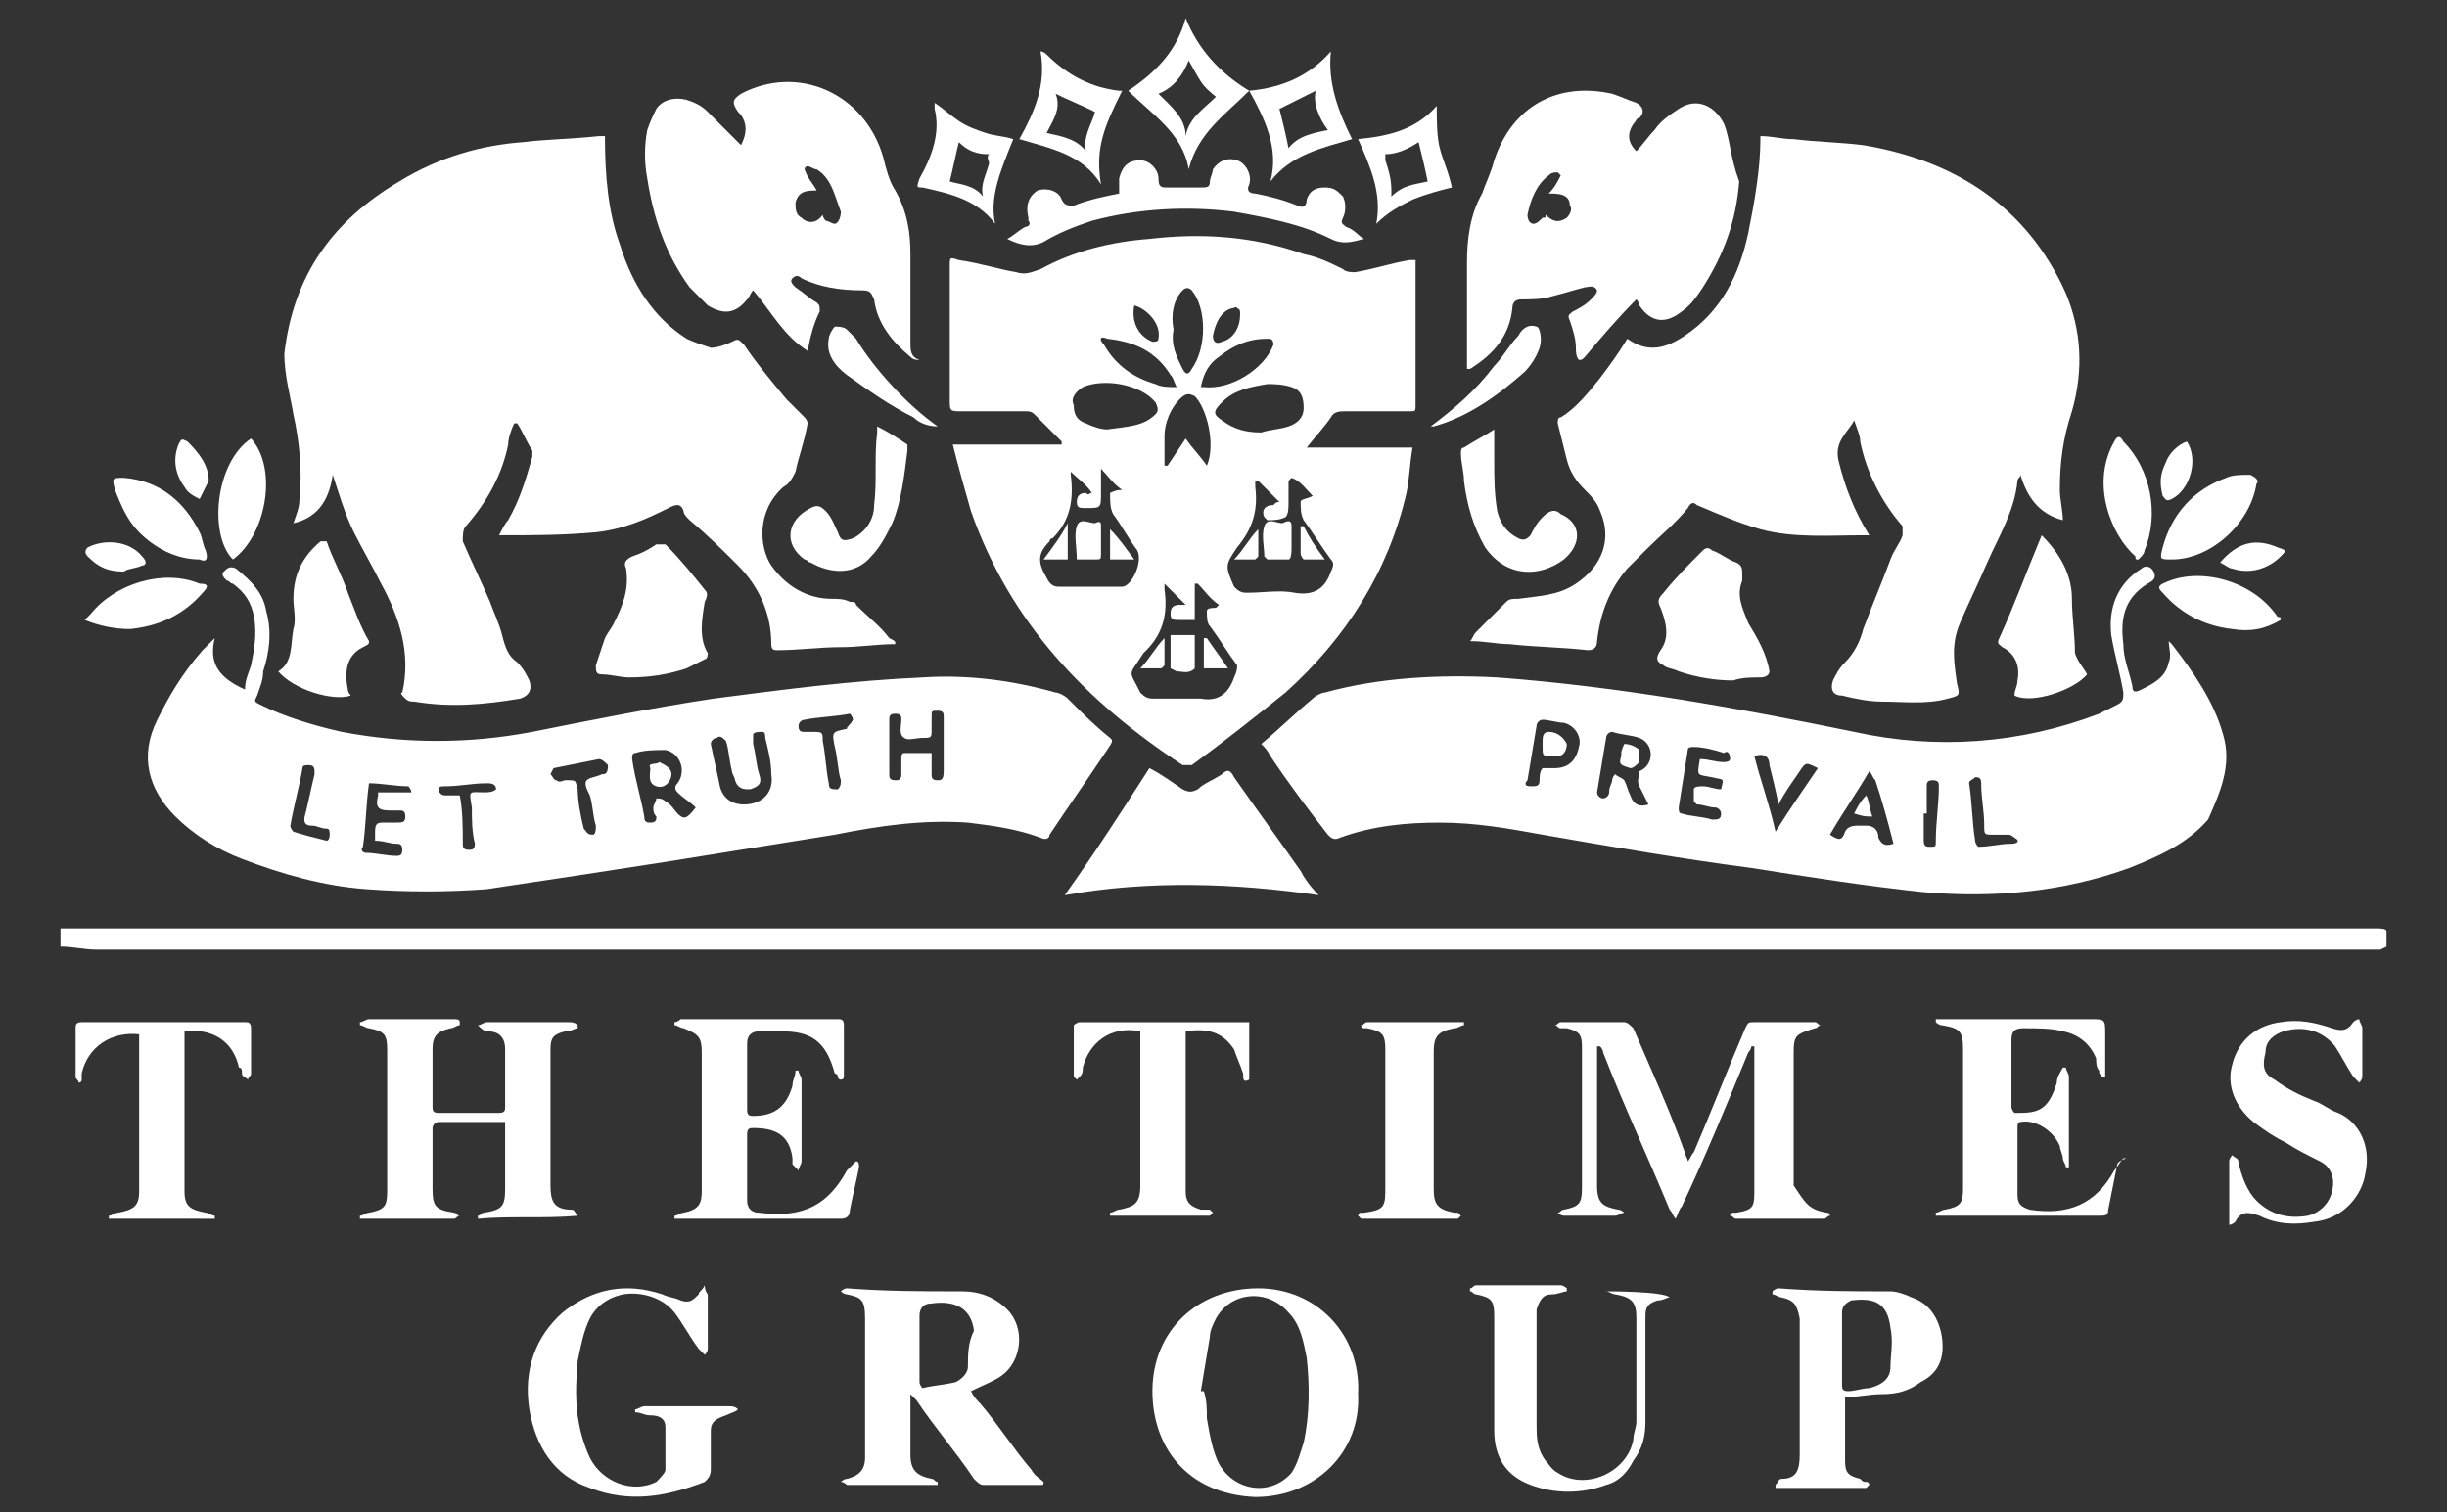 <?xml version="1.0" encoding="utf-8"?>
<!-- Generator: Adobe Illustrator 27.3.1, SVG Export Plug-In . SVG Version: 6.00 Build 0)  -->
<svg version="1.1" id="Layer_1" xmlns="http://www.w3.org/2000/svg" xmlns:xlink="http://www.w3.org/1999/xlink" x="0px" y="0px"
	 viewBox="0 0 80.9 50" style="enable-background:new 0 0 80.9 50;" xml:space="preserve">
<rect x="0" y="0" width="80.9" height="50" fill="#333333" stroke="none"/>
<style type="text/css">
	.st0{fill:#FFFFFF;}
</style>
<g>
	<path class="st0" d="M78.9,31.3c0,0-0.2,0.1-0.2,0.1c-0.4,0-0.8,0-1.2,0c-24.8,0-49.5,0-74.3,0c-0.4,0-0.8-0.1-1.2-0.1v-0.6
		c0.4,0,0.7,0,1.1,0c18,0,36,0,54,0c7.2,0,14.3,0,21.5,0c0.1,0,0.3,0,0.3,0.1C78.9,30.9,78.9,31.1,78.9,31.3z"/>
	<path class="st0" d="M29.6,21.3c-0.6,0-1.2,0.1-1.8,0.1c-0.7,0-1.4,0.1-2.1,0.1c-0.1,0-0.2,0-0.2-0.2c0-1-0.4-1.9-1.1-2.6
		c-0.5-0.5-1-1-1.6-1.5c-0.1-0.1-0.2-0.2-0.2-0.3c-0.1-0.3-0.3-0.2-0.5-0.1c-0.8,0.4-1.5,0.7-2.4,0.8c-1.1,0.1-2.1,0.1-3.2,0.1
		c0.1-0.2,0.2-0.4,0.3-0.5c0.4-0.7,0.6-1.4,0.8-2.1c0-0.1,0-0.1,0-0.2c-0.2-0.3-0.3-0.6-0.5-0.9c0,0-0.1,0-0.1,0
		c-0.1,0.2-0.2,0.5-0.2,0.7c-0.2,1-0.7,1.9-1.4,2.7c-0.1,0.1-0.1,0.3-0.1,0.5c0.3,0.7,0.6,1.3,0.9,2c0.1,0.3,0.3,0.7,0.4,1.1
		c0.1,0.4,0.2,0.7,0.5,0.9c0.2,0.2,0.3,0.4,0.4,0.6c0.1,0.3,0,0.5-0.3,0.6c-1.2,0.2-2.3,0.3-3.5,0.1c-0.1,0-0.2,0-0.3-0.1
		c-0.1-0.1-0.2-0.2-0.1-0.2c0.3-1.3-0.1-2.5-0.7-3.6c-0.3-0.6-0.6-1.1-0.9-1.7c-0.3-0.6-0.5-1.3-0.7-1.9c-0.1,0.7-0.4,1.4-1.3,1.6
		c0.1-0.3,0.2-0.5,0.2-0.8c0.1-0.9,0-1.9-0.2-2.8c-0.1-0.6-0.3-1.3-0.3-2c0.3-2.6,1.6-4.4,3.8-5.7c1.3-0.8,2.7-1.2,4.1-1.3
		c0.8-0.1,1.6-0.1,2.5-0.2c0.1,0,0.1,0,0.2,0c0,1.3,0.1,2.5,0.5,3.6c0.4,1.3,1.1,2.4,2.2,3.1c0.2,0.1,0.5,0.2,0.8,0.3
		c0.2,0,0.5-0.1,0.7-0.2c0.2-0.1,0.2-0.1,0.4,0.1c0.4,0.6,0.9,1.2,1.4,1.8c0.2,0.2,0.4,0.4,0.6,0.6c0.1,0.1,0.1,0.2,0.1,0.2
		c-0.1,0.6-0.3,1.1-0.4,1.6c-0.1,0.2-0.2,0.4-0.4,0.5c-0.9,0.8-0.8,2-0.4,2.6c0.5,0.7,1.2,1.1,2,1.1c0.2,0,0.4,0,0.6,0.1
		c0.1,0,0.2,0,0.2,0.1c0.4,0.4,0.8,0.7,1.1,1.1C29.6,21.2,29.6,21.2,29.6,21.3z"/>
	<path class="st0" d="M68.5,13.6c-0.3,0.9-0.4,1.7-0.4,2.6c0,0.3,0.1,0.7,0.1,1c-0.8-0.2-1.2-0.8-1.4-1.5c0,0.1-0.1,0.1-0.1,0.2
		c-0.1,1-0.6,1.8-1,2.7c-0.3,0.7-0.6,1.3-0.9,2c-0.3,0.7-0.2,1.3-0.1,2c0.1,0.4,0.1,0.4-0.3,0.5c-0.7,0.2-1.5,0.1-2.2,0.1
		c-0.4,0-0.9-0.1-1.3-0.2c-0.3,0-0.4-0.2-0.3-0.5c0.1-0.2,0.2-0.4,0.4-0.6c0.3-0.3,0.5-0.7,0.6-1.1c0.3-0.8,0.6-1.5,0.9-2.3
		c0.1-0.3,0.3-0.5,0.4-0.8c0-0.1,0-0.2,0-0.3c-0.7-0.8-1.2-1.8-1.4-2.8c0-0.2-0.1-0.4-0.2-0.7c-0.2,0.4-0.7,0.7-0.5,1.4
		c0.2,0.8,0.5,1.6,1,2.4c-0.1,0-0.1,0-0.2,0c-1.1,0-2.3,0.1-3.4-0.2c-0.7-0.2-1.4-0.5-2.1-0.8c-0.1-0.1-0.2-0.1-0.3,0.1
		c-0.4,0.5-0.9,0.9-1.3,1.3c-0.2,0.2-0.5,0.5-0.7,0.7c-0.6,0.7-0.9,1.5-1,2.4c0,0.2-0.1,0.3-0.3,0.3c-0.9-0.1-1.7-0.1-2.6-0.2
		c-0.4,0-0.8-0.1-1.3-0.1c0.1-0.1,0.1-0.2,0.2-0.3c0.3-0.3,0.7-0.7,1-1c0.1-0.1,0.2-0.1,0.4-0.1c0.7-0.1,1.3-0.1,1.9-0.5
		c0.9-0.6,1.2-1.5,0.8-2.4c-0.1-0.3-0.3-0.5-0.5-0.7c-0.3-0.3-0.5-0.6-0.6-1c-0.1-0.4-0.2-0.8-0.3-1.2c0-0.1,0-0.2,0.1-0.2
		c0.5-0.3,0.9-0.8,1.3-1.3c0.3-0.4,0.6-0.8,0.9-1.3c0.7,0.5,1.3,0.3,1.9-0.1c1.2-0.8,1.8-2,2.1-3.4c0.2-1,0.4-2.1,0.4-3.1
		c0,0,0-0.1,0-0.1c0.4,0,0.7,0.1,1.1,0.1c0.8,0.1,1.5,0.1,2.3,0.2c3,0.5,5.4,2,6.7,4.9C68.8,10.9,68.9,12.2,68.5,13.6z"/>
	<path class="st0" d="M44,13.8c0.1-0.2,0.3-0.2,0.5-0.2c0.7,0,1.4,0,2.1,0c0.2,0,0.2,0,0.2-0.2c0-1.5,0-3.1,0-4.6c0-0.1,0-0.1,0-0.2
		c-0.1,0-0.1,0-0.2,0c-0.6,0.1-1.2,0.3-1.8,0.4c-0.1,0-0.3,0-0.4-0.1c-0.4-0.2-0.8-0.4-1.3-0.5c-1.7-0.6-3.4-0.7-5.1-0.5
		c-1.3,0.1-2.5,0.4-3.6,1c-0.3,0.1-0.5,0.2-0.8,0.1c-0.6-0.1-1.2-0.3-1.9-0.4c-0.3-0.1-0.3-0.1-0.3,0.2c0,1.5,0,2.9,0,4.4
		c0,0.4,0,0.4,0.4,0.4h2.1c0.1,0,0.2,0,0.3,0.1c0.3,0.3,0.6,0.6,0.9,0.9c0,0,0,0,0,0.1h-3.6c0.2,0.8,0.4,1.5,0.6,2.2
		c1.3,3.7,3.8,6.3,7,8.4c0.1,0,0.2,0,0.3,0c1.1-0.8,2.1-1.6,3.1-2.4c2-1.8,3.4-4,4-6.6c0.1-0.5,0.1-0.9,0.2-1.5h-3.5
		C43.6,14.3,43.8,14.1,44,13.8z M43.1,13.5c0,0.3-0.2,0.5-0.5,0.6c-0.3,0.1-0.6,0.1-0.9,0.2c-0.5,0-0.9-0.1-1.3-0.4
		c-0.3-0.2-0.3-0.3,0-0.6c0.4-0.4,0.9-0.5,1.5-0.6c0.2,0,0.5,0,0.8,0.1C43,12.9,43.1,13.1,43.1,13.5z M40.7,10.2
		c0.1,0,0.2-0.1,0.2,0c0.1,0,0.1,0.1,0.1,0.2c0,0.4-0.2,0.8-0.6,0.9c-0.2,0.1-0.3,0-0.3-0.2C40.2,10.6,40.4,10.3,40.7,10.2z
		 M40.3,11.8c0.5-0.4,1-0.6,1.6-0.6c0.1,0,0.2,0,0.2,0.2c-0.3,0.8-1.4,1.5-2.3,1.4c0,0-0.1,0-0.1,0C39.8,12.3,40,12,40.3,11.8z
		 M39.9,15.4c-0.2-0.3-0.5-0.6-0.7-0.9c-0.2,0.3-0.4,0.6-0.6,0.9c0,0-0.1,0-0.1,0c0-0.3,0-0.6,0-1c0-0.4,0.2-0.9,0.5-1.2
		c0.2-0.2,0.3-0.2,0.5-0.1C39.9,13.5,40.2,14.7,39.9,15.4z M39.1,9.6c0.1-0.1,0.2-0.1,0.3,0c0.5,0.6,0.5,1.9,0,2.6
		c-0.1,0.2-0.2,0.2-0.3,0c-0.2-0.4-0.4-0.8-0.3-1.3C38.7,10.4,38.8,9.9,39.1,9.6z M37.5,10.1c0.4,0.1,0.9,0.6,0.8,1.1
		c0,0.1-0.1,0.1-0.2,0.1C37.6,11.1,37.4,10.6,37.5,10.1z M36.6,11.2c0.9,0.1,1.6,0.4,2.1,1.2c0.1,0.1,0.1,0.2,0.2,0.4
		c-0.3,0-0.5,0-0.7-0.1c-0.7-0.2-1.3-0.6-1.7-1.3C36.3,11.2,36.4,11.1,36.6,11.2z M35.8,12.8c0.7-0.3,1.9-0.1,2.4,0.5
		c0.1,0.2,0.1,0.3,0,0.4c-0.4,0.4-0.9,0.4-1.6,0.5c-0.2,0-0.5-0.1-0.7-0.2c-0.3-0.1-0.4-0.3-0.4-0.6C35.4,13.2,35.5,13,35.8,12.8z
		 M37.1,19.4c-0.7,0-1.4,0-2.1,0c-0.2,0-0.3-0.1-0.4-0.3c-0.3-0.5-0.3-0.8,0.1-1.2c0,0,0-0.1,0.1-0.1c0.6-0.6,0.7-1.3,0.6-2.1
		c0,0,0-0.1,0-0.1c0.2,0.2,0.5,0.4,0.7,0.7c-0.1,0-0.1,0.1-0.2,0c-0.2,0-0.3,0.1-0.3,0.3c0,0.2,0.1,0.2,0.3,0.2c0.5,0,0.5,0,0.5-0.5
		c0-0.2,0-0.5,0-0.7c0,0,0,0,0-0.1c0.2,0.2,0.4,0.5,0.7,0.7c-0.1,0-0.2,0-0.4,0.1c0,0.3,0,0.5,0.1,0.7c0.3,0.4,0.5,0.8,0.8,1.2
		C37.8,18.6,37.4,19.4,37.1,19.4z M40.8,22.4C40.8,22.4,40.8,22.4,40.8,22.4c-0.2,0.6-0.6,0.8-1.1,0.7c-0.5,0-1.1,0-1.6,0
		c-0.2,0-0.3-0.1-0.4-0.2c-0.4-0.8-0.4-0.5,0.1-1.3c0,0,0.1-0.1,0.1-0.1c0.6-0.6,0.7-1.3,0.6-2c0,0,0-0.1,0-0.2
		c0.3,0.3,0.5,0.5,0.7,0.7c-0.1,0-0.2,0-0.2,0c-0.3,0-0.3,0.2-0.3,0.3c0,0.2,0.1,0.2,0.3,0.2h0.5v-1.2c0,0,0,0,0.1,0
		c0.2,0.2,0.4,0.5,0.7,0.7c-0.1,0.1-0.1,0.1-0.1,0.1c-0.1,0-0.3,0-0.3,0.1c0,0.2,0,0.4,0.1,0.5c0.3,0.4,0.6,0.9,0.9,1.3
		C40.9,22.1,40.9,22.2,40.8,22.4z M43.4,16.4C43.4,16.4,43.3,16.4,43.4,16.4c-0.2,0.1-0.4,0.1-0.4,0.2c0,0.2,0,0.4,0.1,0.6
		c0.3,0.4,0.6,0.9,0.9,1.3c0.1,0.1,0.1,0.2,0,0.4c-0.2,0.6-0.6,0.8-1.2,0.7c-0.5-0.1-1,0-1.6,0c-0.2,0-0.3-0.1-0.4-0.2
		c-0.3-0.7-0.3-0.7,0.1-1.3c0,0,0,0,0,0c0.5-0.6,0.7-1.2,0.6-2c0-0.1,0-0.1,0-0.2c0,0,0,0,0.1,0c0.2,0.2,0.4,0.4,0.7,0.7
		c-0.1,0-0.1,0-0.2,0.1c-0.3,0-0.4,0.2-0.3,0.4c0,0,0.1,0.1,0.1,0.1c0,0,0,0,0,0c0.2,0,0.4,0,0.6-0.1c0.1-0.1,0.1-0.3,0.1-0.5
		c0-0.2,0-0.5,0-0.7c0,0,0,0,0.1-0.1C43,15.9,43.2,16.2,43.4,16.4z"/>
	<path class="st0" d="M73.5,24.3c-0.3-1.1-1-2.1-1.7-3c0,0-0.1-0.1-0.1-0.1c0,0.2,0.1,0.5,0,0.7c-0.1,0.5-0.5,0.7-0.9,0.9
		c-0.2,0.1-0.3,0.1-0.3-0.1c-0.1-0.5-0.3-0.9-0.3-1.4c-0.1-0.8,0-1.5,0.8-2c0.2-0.1,0.3-0.2,0.2-0.4c-0.1-0.2-0.3-0.2-0.4-0.1
		c-0.8,0.5-1.1,1.3-1,2.2c0.1,0.6,0.3,1.3,0.4,1.9c0,0.2,0,0.3-0.2,0.4c-0.2,0.1-0.4,0.2-0.6,0.3c-2.6,1-5.4,1.2-8.1,0.6
		c-3.9-0.8-7.8-1.5-11.8-1.8c-1.9-0.1-3.9,0-5.7,0.5c-0.1,0-0.3,0.1-0.4,0.2c-0.6,0.5-1.1,1-1.7,1.5c0.1,0.1,0.2,0.2,0.3,0.4
		c0.6,0.9,1.2,1.7,1.9,2.6c0.1,0.1,0.2,0.2,0.4,0.1c1.1-0.4,2.2-0.5,3.3-0.5c1.2,0,2.3,0.2,3.4,0.4c2.3,0.4,4.6,0.8,6.9,1.1
		c1.9,0.3,3.8,0.6,5.7,0.8c2.3,0.2,4.6,0,6.8-0.8c1-0.4,1.9-0.8,2.6-1.6C73.4,26.2,73.8,25.3,73.5,24.3z M51.4,25.4
		c-0.1,0-0.3,0-0.4,0c-0.1,0.1-0.1,0.3-0.1,0.4c0,0.2-0.1,0.2-0.3,0.2c-0.2,0-0.2-0.1-0.1-0.2c0.1-0.6,0.2-1.2,0.3-1.8
		c0-0.1,0.1-0.2,0.2-0.2c0.2,0,0.5,0.1,0.7,0.1c0.4,0.1,0.6,0.5,0.5,0.8C52.1,25.2,51.8,25.4,51.4,25.4z M54.2,26
		c0.1,0.2,0.2,0.4,0.3,0.6c-0.3,0.1-0.5,0-0.6-0.3c-0.1-0.2-0.1-0.3-0.2-0.5c-0.1-0.1-0.2-0.1-0.3-0.2c-0.1,0.1-0.1,0.2-0.1,0.2
		c0,0.1-0.1,0.2-0.1,0.4c0,0.1-0.1,0.2-0.2,0.2c-0.1,0-0.2-0.1-0.2-0.2c0.1-0.6,0.2-1.2,0.3-1.8c0-0.1,0.1-0.2,0.2-0.2
		c0.3,0.1,0.6,0.1,0.9,0.2c0.5,0.2,0.5,0.9,0,1.1C54.2,25.7,54.1,25.8,54.2,26z M57.2,25.1c0,0.1-0.2,0.1-0.2,0.1
		c-0.3,0-0.5-0.1-0.8-0.1c-0.1,0.6-0.1,0.5,0.4,0.6c0.4,0.1,0.4,0,0.3,0.4c-0.2,0-0.4-0.1-0.6-0.1c-0.1,0-0.3,0-0.3,0.1
		C56,26.2,56,26.4,56,26.5c0,0,0.1,0.1,0.1,0.1c0.2,0,0.4,0.1,0.6,0.1c0.1,0,0.2,0.1,0.2,0.2c0,0.2-0.1,0.2-0.3,0.2
		c-0.3-0.1-0.7-0.1-1-0.2c-0.1,0-0.1-0.1-0.1-0.2c0.1-0.6,0.2-1.3,0.3-1.9c0-0.1,0.1-0.1,0.2-0.1c0.3,0,0.7,0.1,1,0.2
		C57.1,24.8,57.2,24.9,57.2,25.1z M58.7,27.5c-0.2-0.9-0.5-1.7-0.7-2.5c0.3-0.1,0.5,0,0.5,0.3c0.1,0.4,0.2,0.8,0.3,1.3
		c0.2-0.4,0.5-0.8,0.7-1.1c0.2-0.3,0.2-0.3,0.6-0.1C59.7,26,59.2,26.7,58.7,27.5z M62.6,27.9c-0.3,0.1-0.4,0-0.5-0.2
		c0-0.3-0.2-0.4-0.4-0.4c-0.1,0-0.1,0-0.2,0c-0.2,0-0.4,0-0.5,0.2c-0.1,0.3-0.2,0.3-0.5,0.1c0.4-0.7,0.9-1.4,1.3-2.1
		c0.1,0.1,0.1,0.2,0.2,0.3C62.2,26.4,62.4,27.1,62.6,27.9C62.6,27.8,62.6,27.9,62.6,27.9z M64,27.8C64,28,64,28,63.8,28
		c-0.1,0-0.2,0-0.2-0.2c0-0.3,0-0.6,0-0.9h0.1c0-0.3,0-0.6,0-0.9c0-0.1,0-0.2,0.2-0.2c0.2,0,0.2,0.1,0.2,0.2
		C64.1,26.6,64,27.2,64,27.8z M66.5,27.9c-0.4,0-0.7,0.1-1.1,0.1c0,0-0.1-0.1-0.1-0.2c-0.1-0.6-0.1-1.3-0.2-1.9
		c0-0.1,0.1-0.1,0.2-0.2c0.1,0,0.2,0,0.2,0.2c0,0.5,0.1,0.9,0.1,1.4c0,0.3,0,0.3,0.3,0.3c0.2,0,0.3,0,0.5,0c0.1,0,0.2,0.1,0.2,0.1
		C66.8,27.8,66.7,27.9,66.5,27.9z"/>
	<path class="st0" d="M36.7,24.4c-0.5-0.4-0.9-0.8-1.4-1.3c-0.1-0.1-0.3-0.2-0.4-0.2c-1.4-0.4-2.9-0.6-4.4-0.5
		c-2.3,0.1-4.6,0.4-6.9,0.7c-2,0.3-4,0.7-6,1.1c-2.1,0.4-4.2,0.4-6.3,0c-0.9-0.2-1.9-0.5-2.7-0.9c-0.2-0.1-0.2-0.1-0.1-0.3
		c0.1-0.3,0.2-0.5,0.2-0.8c0.2-0.6,0.3-1.3,0.1-2c-0.1-0.6-0.5-1-1-1.4c-0.2-0.1-0.3,0-0.4,0.1c-0.1,0.1,0,0.2,0.1,0.3
		c0.1,0,0.1,0.1,0.2,0.1c0.4,0.3,0.6,0.6,0.7,1.1c0.1,0.6,0,1.1-0.1,1.6c-0.1,0.3-0.2,0.5-0.2,0.8c-0.9-0.4-1.2-0.9-1-1.7
		c-0.1,0.1-0.3,0.3-0.4,0.4C6,22.3,5.6,23,5.2,23.8c-0.6,1.2-0.3,2.3,0.6,3.2c0.6,0.6,1.4,1.1,2.2,1.4c1.3,0.5,2.7,0.9,4.1,1
		c1.3,0.1,2.7,0.1,4,0c2-0.3,4-0.6,5.9-0.9c1.9-0.3,3.7-0.6,5.6-0.9c1.5-0.3,2.9-0.5,4.4-0.4c0.8,0.1,1.6,0.2,2.4,0.5
		c0.2,0.1,0.3,0,0.3-0.1c0.6-0.9,1.3-1.9,1.9-2.8C36.8,24.5,36.8,24.5,36.7,24.4z M10.8,27.8c-0.4-0.1-0.8-0.2-1.1-0.3
		c0,0-0.1-0.1-0.1-0.2c0.1-0.6,0.3-1.3,0.4-1.9c0-0.1,0.1-0.1,0.2-0.1c0.2,0,0.2,0.1,0.2,0.3c-0.1,0.4-0.2,0.9-0.3,1.3
		c-0.1,0.3,0,0.4,0.2,0.4c0.2,0,0.3,0.1,0.5,0.1c0.1,0,0.1,0.1,0.1,0.2C10.9,27.8,10.8,27.8,10.8,27.8z M13.4,26.2
		c-0.2,0-0.4,0-0.6,0c-0.1,0-0.2,0-0.3,0c0,0,0,0.1,0,0.1c-0.1,0.4,0,0.5,0.4,0.5c0.1,0,0.2,0,0.3,0c0.1,0,0.2,0,0.2,0.2
		c0,0.2-0.1,0.2-0.3,0.2c-0.1,0-0.3,0-0.4,0c-0.2,0-0.3,0-0.3,0.3c0,0.1,0,0.2,0,0.3c0.3,0,0.5,0.1,0.7,0.1c0.1,0,0.2,0,0.2,0.2
		c0,0.2-0.1,0.2-0.2,0.2c-0.3,0-0.7-0.1-1-0.1c-0.1,0-0.2-0.1-0.1-0.2c0.1-0.7,0.1-1.4,0.2-2.1c0.4,0,0.9,0.1,1.3,0.1
		c0,0,0.1,0.1,0.1,0.2C13.5,26.2,13.5,26.2,13.4,26.2z M16,26.2c-0.5,0-0.5-0.1-0.4,0.5c0,0.4,0,0.8,0.1,1.2c0,0.2-0.1,0.2-0.2,0.2
		c-0.2,0-0.2-0.1-0.2-0.2c0-0.5,0-1.1-0.1-1.6h-0.5c-0.1,0-0.2-0.1-0.2-0.2c0-0.1,0.1-0.1,0.2-0.1c0.5,0,0.9-0.1,1.4-0.1
		c0.1,0,0.3,0,0.3,0.2C16.3,26.2,16.1,26.2,16,26.2z M19.9,25.6c-0.2,0.1-0.4,0.1-0.5,0.2c-0.1,0.1,0,0.3,0.1,0.5
		c0.1,0.3,0.1,0.7,0.2,1c0,0.1,0,0.3-0.1,0.3c-0.2,0-0.2-0.1-0.3-0.2c-0.1-0.4-0.2-0.9-0.2-1.3c-0.1-0.3,0-0.3-0.4-0.3
		c-0.1,0-0.2,0.1-0.3,0c-0.1,0-0.1-0.1-0.2-0.2c0,0,0.1-0.2,0.1-0.2c0.5-0.1,1-0.2,1.5-0.3c0.1,0,0.2,0.1,0.3,0.2
		C20.1,25.6,20,25.6,19.9,25.6z M22.4,26.9c-0.1-0.1-0.2-0.3-0.4-0.4c-0.1-0.1-0.2-0.1-0.3-0.1c0,0.1-0.1,0.2-0.1,0.3
		c0,0.1,0,0.2,0.1,0.3c0,0.1,0,0.2-0.2,0.2c-0.1,0-0.2,0-0.2-0.2c-0.1-0.6-0.3-1.2-0.4-1.9c0-0.1,0-0.2,0.1-0.2
		c0.3-0.1,0.7-0.1,1-0.1c0.5,0.1,0.7,0.7,0.4,1.1c-0.1,0.1-0.1,0.2,0,0.3c0.2,0.2,0.4,0.3,0.6,0.5C22.7,27.1,22.6,27.1,22.4,26.9z
		 M24.6,26.6c-0.4,0-0.7-0.2-0.8-0.6c-0.1-0.5-0.2-0.9-0.3-1.4c0-0.1,0.1-0.2,0.2-0.2c0.1-0.1,0.2,0,0.3,0.1c0.1,0.3,0.1,0.6,0.2,1
		c0,0.1,0.1,0.2,0.1,0.3c0.1,0.3,0.3,0.3,0.5,0.3c0.3-0.1,0.4-0.2,0.3-0.5C25,25.3,25,25,24.9,24.6c0-0.1,0-0.2,0-0.3
		c0-0.1,0.2-0.1,0.3-0.1c0.1,0,0.1,0.1,0.1,0.2c0.1,0.4,0.2,0.8,0.2,1.2C25.6,26.2,25.2,26.6,24.6,26.6z M28,24.1
		C28,24.1,27.9,24.1,28,24.1c-0.5,0.1-0.5,0.1-0.4,0.6c0.1,0.4,0.1,0.8,0.2,1.1c0,0.1,0,0.2-0.1,0.3c-0.2,0-0.3,0-0.3-0.2
		c-0.1-0.5-0.1-0.9-0.2-1.4c0-0.3,0-0.3-0.4-0.3c-0.1,0-0.1,0-0.2,0c-0.1,0-0.2,0-0.2-0.2c0-0.1,0.1-0.2,0.2-0.2
		c0.5-0.1,1-0.1,1.5-0.2c0,0,0.1,0.1,0.1,0.2C28.1,24,28,24,28,24.1z M31,25.8c-0.2,0-0.2-0.1-0.2-0.2c0-0.2,0-0.5,0-0.7
		c-0.3,0-0.6,0-0.9,0c-0.1,0-0.1,0.1-0.1,0.2c0,0.2,0,0.4,0,0.5c0,0.2-0.1,0.2-0.2,0.2c-0.2,0-0.2-0.1-0.2-0.2c0-0.6,0-1.2,0-1.8
		c0-0.1,0-0.2,0.2-0.2c0.2,0,0.2,0.1,0.2,0.2c0,0.2-0.1,0.5,0.1,0.6c0.1,0.1,0.4,0,0.6,0c0.3,0,0.3,0,0.3-0.3c0-0.1,0-0.3,0-0.4
		c0-0.2,0-0.2,0.2-0.2c0.2,0,0.2,0.1,0.2,0.2c0,0.6,0,1.2,0,1.8C31.2,25.8,31.1,25.8,31,25.8z"/>
	<path class="st0" d="M57,4.1c-0.3-0.6-0.9-0.9-1.5-0.5c-0.3,0.2-0.6,0.4-0.8,0.7c-0.2,0.2-0.4,0.5-0.6,0.7
		c-0.3-0.3-0.3-0.6-0.1-0.9c0.1-0.1,0.1-0.2,0.2-0.2c0.2-0.2,0.1-0.4-0.1-0.5c-0.3-0.1-0.5-0.2-0.8-0.3c-1.8-0.4-3.3,0.4-3.9,2.2
		c-0.1,0.4-0.3,0.8-0.4,1.1c-0.4,0.7-0.5,1.5-0.5,2.3c0,1,0,1.9,0,2.9c0,0.2,0,0.4,0,0.6c0.1,0,0.1,0,0.1,0c0.8-0.5,1.3-1.1,1.4-2
		c0-0.2,0.1-0.3,0.3-0.3c0.3,0,0.7,0,1-0.1c0.4-0.1,0.7-0.2,1.1-0.3c0.1,0,0.3-0.1,0.4,0.1c0,0.1-0.1,0.2-0.2,0.3
		c-0.2,0.2-0.4,0.3-0.6,0.4c-0.1,0.1-0.2,0.1-0.1,0.3c0.1,0.3,0.2,0.6,0.2,0.9c0,0.1,0,0.3,0.1,0.4c0.1,0,0.1,0,0.2-0.1
		c0.5-0.6,1.1-1.3,1.7-1.9c0,0,0.1,0.1,0.1,0.2c0.4,0.6,0.9,0.6,1.4,0.2c0.3-0.2,0.5-0.5,0.7-0.8c0.7-1.1,1.1-2.2,1.2-3.5
		C57.2,5.2,57.2,4.6,57,4.1z M51.8,7.2c-0.3,0.2-0.5,0.1-0.7-0.1c0,0.1,0,0.1-0.1,0.1c-0.1,0.1-0.2,0.2-0.3,0.2
		c-0.1,0-0.2-0.1-0.2-0.3c0.1-0.5,0.3-1,0.7-1.3c0.1-0.1,0.2-0.1,0.3-0.1c0,0,0.1,0.1,0.1,0.1c-0.1,0.2-0.2,0.4-0.4,0.6
		c0.3,0,0.7,0,0.7,0.4C52,6.9,51.9,7.1,51.8,7.2z"/>
	<path class="st0" d="M30.1,11.3c0-1,0-1.9,0-2.9c0-0.7-0.1-1.4-0.5-2.1c-0.2-0.3-0.3-0.7-0.4-1.1c-0.6-2.1-2.8-3.1-4.7-2.1
		c-0.3,0.2-0.3,0.3-0.1,0.6c0,0,0.1,0.1,0.1,0.1c0.2,0.3,0.2,0.6,0,1c-0.1-0.1-0.1-0.1-0.2-0.2c-0.3-0.3-0.6-0.6-0.9-0.9
		c-0.2-0.2-0.4-0.3-0.7-0.4c-0.4-0.1-0.8,0-1,0.3c-0.1,0.2-0.2,0.4-0.3,0.7c-0.1,0.5-0.1,1.1,0,1.6c0.2,1.3,0.6,2.5,1.4,3.6
		c0.2,0.2,0.4,0.4,0.6,0.6c0.5,0.3,0.9,0.3,1.3-0.2c0.1-0.1,0.1-0.2,0.2-0.3c0.6,0.7,1,1.5,1.8,2c0.1-0.5,0.2-0.9,0.4-1.3
		c0-0.2,0-0.2-0.1-0.3c-0.2-0.1-0.4-0.3-0.7-0.5c-0.1-0.1-0.2-0.2-0.1-0.3c0.1-0.1,0.2-0.1,0.3,0c0.6,0.3,1.3,0.4,2,0.4
		c0.3,0,0.3,0.1,0.4,0.3c0.1,0.8,0.6,1.4,1.2,1.9c0.1,0.1,0.2,0.1,0.3,0.1C30.1,11.8,30.1,11.6,30.1,11.3z M27.6,7.4
		c-0.1,0-0.2-0.1-0.3-0.1c0,0-0.1-0.1-0.1-0.2c-0.2,0.3-0.5,0.3-0.7,0.1c-0.2-0.1-0.2-0.3-0.2-0.5c0.1-0.4,0.4-0.4,0.7-0.4
		c-0.1-0.2-0.3-0.4-0.4-0.7c0,0,0-0.1,0.1-0.1c0.1,0,0.2,0.1,0.3,0.1c0.5,0.3,0.6,0.9,0.8,1.4C27.8,7.2,27.7,7.4,27.6,7.4z"/>
	<path class="st0" d="M60.4,40.1c0.1,0,0.1,0.1,0.1,0.1c-0.1,0-0.1,0.1-0.2,0.1c-1,0-1.9,0-2.9,0c-0.1,0-0.1-0.1-0.2-0.1
		c0-0.1,0.1-0.1,0.1-0.1c0,0,0.1,0,0.1,0c0.6-0.1,0.6-0.2,0.6-0.8v-4.7c0,0-0.1,0-0.1,0c0,0.1-0.1,0.2-0.1,0.2
		c-0.7,1.7-1.4,3.4-2.2,5.1c-0.1,0.1-0.1,0.2-0.2,0.4c-0.1-0.1-0.1-0.2-0.2-0.3c-0.7-1.7-1.5-3.4-2.2-5.2c0-0.1-0.1-0.2-0.1-0.2
		c0,0,0,0-0.1,0c0,0.1,0,0.2,0,0.3c0,1.4,0,2.7,0,4.1v0.2c0,0.6,0.2,0.7,0.7,0.8c0.1,0,0.2,0.1,0.2,0.1c-0.1,0-0.2,0.1-0.3,0.1
		c-0.6,0-1.1,0-1.7,0c-0.1,0-0.2-0.1-0.2-0.1c0.1,0,0.1-0.1,0.2-0.1c0.5-0.1,0.6-0.2,0.6-0.7c0-1.6,0-3.2,0-4.7
		c0-0.4-0.1-0.5-0.5-0.6c-0.1,0-0.1,0-0.2,0c-0.1,0-0.1-0.1-0.2-0.1c0.1,0,0.1-0.1,0.2-0.1c0.7,0,1.4,0,2.1,0c0.1,0,0.2,0.1,0.3,0.2
		c0.6,1.4,1.2,2.7,1.7,4.1c0,0.1,0.1,0.2,0.1,0.3c0.1-0.1,0.1-0.2,0.2-0.3c0.6-1.4,1.1-2.7,1.7-4.1c0.1-0.2,0.1-0.2,0.3-0.2
		c0.7,0,1.3,0,2,0c0.1,0,0.1,0.1,0.2,0.1c-0.1,0-0.1,0.1-0.2,0.1c-0.6,0.2-0.7,0.2-0.7,0.8c0,1.5,0,2.9,0,4.4
		C59.7,39.8,59.8,40,60.4,40.1z"/>
	<path class="st0" d="M18.2,36.4c0,0.9,0,1.9,0,2.8c0,0.5,0.1,0.8,0.7,0.8c0.1,0,0.1,0.1,0.2,0.2c-1.1,0.1-2.2,0-3.3,0.1
		c0,0,0-0.1,0-0.1c0.1,0,0.1-0.1,0.2-0.1c0.6-0.1,0.7-0.2,0.7-0.8c0-0.6,0-1.2,0-1.9c0-0.1,0-0.2,0-0.3c-0.8,0-1.5,0-2.2,0
		c-0.1,0-0.2,0.1-0.2,0.2c0,0.7,0,1.3,0,2c0,0.6,0.1,0.7,0.7,0.8c0.1,0,0.1,0.1,0.2,0.1c-0.1,0-0.1,0.1-0.2,0.1c-0.9,0-1.9,0-2.8,0
		c-0.1,0-0.2,0-0.3,0c0,0,0,0,0-0.1c0.1,0,0.2-0.1,0.3-0.1c0.5-0.1,0.6-0.2,0.6-0.7c0-1.6,0-3.1,0-4.7c0-0.5-0.1-0.6-0.6-0.7
		c-0.1,0-0.2-0.1-0.3-0.1v-0.1c0.1,0,0.2-0.1,0.3-0.1c0.9,0,1.9,0,2.8,0c0.1,0,0.2,0,0.2,0.1c0,0,0,0.1,0,0.1
		c-0.1,0-0.2,0.1-0.3,0.1c-0.4,0.1-0.6,0.2-0.6,0.7c0,0.6,0,1.2,0,1.9c0,0.1,0,0.2,0.2,0.2c0.7,0,1.3,0,2,0c0.2,0,0.2-0.1,0.2-0.2
		c0-0.6,0-1.2,0-1.9c0-0.4-0.2-0.6-0.6-0.6c-0.1,0-0.2-0.1-0.3-0.2c0.1,0,0.2-0.1,0.3-0.1c0.9,0,1.8,0,2.7,0c0.1,0,0.2,0,0.3,0.1
		v0.1c-0.1,0-0.2,0.1-0.4,0.1c-0.4,0.1-0.5,0.2-0.5,0.6C18.2,35.2,18.2,35.8,18.2,36.4z"/>
	<path class="st0" d="M34.5,49c-0.1-0.1-0.3-0.2-0.4-0.4c-0.6-0.7-1.1-1.5-1.7-2.2c-0.1-0.1-0.2-0.2-0.3-0.4c0.4-0.2,0.7-0.3,1-0.5
		c0.7-0.5,0.8-1.6,0.2-2.2c-0.4-0.4-0.9-0.6-1.5-0.6c-1.3,0-2.5,0-3.8-0.1c-0.1,0-0.2,0.1-0.2,0.1c0.1,0.1,0.2,0.1,0.2,0.1
		c0.5,0.1,0.6,0.2,0.6,0.8c0,1.5,0,3.1,0,4.6c0,0.4-0.2,0.6-0.6,0.7c-0.1,0-0.2,0.1-0.2,0.1c0.1,0,0.2,0.1,0.2,0.1
		c0.9,0,1.9,0,2.8,0c0.1,0,0.1,0,0.2,0c0,0,0-0.1,0-0.1c-0.1,0-0.1-0.1-0.2-0.1c-0.5-0.1-0.7-0.3-0.7-0.8c0-0.6,0-1.2,0-1.8
		c0,0,0-0.1,0-0.2c0.1,0.1,0.2,0.2,0.2,0.2c0.6,0.9,1.3,1.7,1.9,2.6c0.1,0.1,0.2,0.2,0.3,0.2c0.6,0,1.2,0,1.9,0
		C34.5,49.1,34.5,49.1,34.5,49z M32,45.2c0,0.2-0.2,0.4-0.4,0.5c-0.4,0.1-0.7,0.1-1.1,0.2c0,0-0.1-0.1-0.1-0.2c0-0.4,0-0.8,0-1.1
		v-1.1c0-0.2,0.1-0.4,0.4-0.4c0.7-0.1,1.3,0.1,1.4,0.9C32,44.4,32,44.8,32,45.2z"/>
	<path class="st0" d="M43.6,29.6c-2.8-0.4-5.6-0.5-8.4,0c1-1.4,1.9-2.8,2.8-4.2c0.4,0.2,0.8,0.5,1.1,0.7c0.2,0.1,0.3,0.1,0.5,0
		c0.2-0.2,0.5-0.3,0.8-0.5c0.2-0.2,0.3-0.1,0.4,0.1c0.7,1,1.5,2.1,2.2,3.1C43.1,29,43.3,29.3,43.6,29.6z"/>
	<path class="st0" d="M41.6,42.6c-2,0-3.5,1.4-3.5,3.4c0,1.8,1.1,3.4,3.4,3.5c2,0,3.5-1.5,3.4-3.4C45,44.1,43.5,42.6,41.6,42.6z
		 M43.1,47.7c-0.1,0.3-0.2,0.7-0.4,1c-0.7,0.8-1.9,0.6-2.4-0.3c-0.2-0.4-0.3-0.9-0.4-1.5c0-0.3,0-0.6-0.1-0.9c0,0,0,0-0.1,0
		c0.1-0.6,0.2-1.2,0.3-1.8c0-0.2,0.1-0.4,0.2-0.6c0.5-0.9,1.7-1,2.4-0.2c0.4,0.4,0.5,1,0.6,1.5C43.3,45.8,43.3,46.8,43.1,47.7z"/>
	<path class="st0" d="M64.2,44.2c-0.1-0.6-0.4-1.1-1-1.3c-0.2-0.1-0.5-0.2-0.7-0.2c-1.2,0-2.4,0-3.7-0.1c-0.1,0-0.2,0.1-0.2,0.1v0.1
		c0.1,0,0.2,0.1,0.3,0.1c0.4,0.1,0.5,0.2,0.6,0.7c0,0.1,0,0.2,0,0.2c0,1.4,0,2.9,0,4.3c0,0.5-0.1,0.8-0.6,0.8
		c-0.1,0-0.1,0.1-0.2,0.2c0,0,0,0,0,0.1h3c0,0,0,0,0,0c0,0,0.1-0.1,0.1-0.1c0,0,0-0.1-0.1-0.1c-0.1,0-0.1,0-0.2-0.1
		c-0.4-0.1-0.5-0.2-0.5-0.6c0-0.7,0-1.4,0-2.1c0.4,0,0.8-0.1,1.2-0.1c0.5,0,0.9-0.1,1.3-0.4C64.1,45.4,64.3,44.9,64.2,44.2z
		 M62.5,45.2c0,0.4-0.3,0.6-0.7,0.7c-0.2,0-0.5,0.1-0.7,0.1c-0.2,0-0.2-0.1-0.2-0.2c0-0.4,0-0.8,0-1.2c0,0,0,0,0,0v-1.2
		c0-0.2,0.1-0.3,0.3-0.4c0.8-0.1,1.2,0.1,1.3,0.9C62.6,44.4,62.5,44.8,62.5,45.2z"/>
	<path class="st0" d="M28.4,38.6c-0.1,0.5-0.2,0.9-0.3,1.4c0,0.2-0.1,0.3-0.3,0.3c-0.9,0-1.8,0-2.7,0c-0.8,0-1.6,0-2.4,0
		c-0.1,0-0.3,0-0.4,0c0,0,0-0.1,0-0.1c0.1,0,0.2-0.1,0.3-0.1c0.5-0.1,0.6-0.3,0.6-0.7c0-1.5,0-3.1,0-4.6c0-0.5-0.1-0.6-0.6-0.8
		c-0.1,0-0.2-0.1-0.3-0.1c0,0,0-0.1,0-0.1c0.1,0,0.2-0.1,0.2-0.1c1.7,0,3.4,0,5.2,0c0.1,0,0.2,0,0.2,0.2c0,0.6,0,1.1,0,1.7
		c0,0,0,0.1-0.1,0.1c-0.1,0-0.1-0.1-0.1-0.1s0-0.1-0.1-0.1c-0.3-1.1-0.8-1.4-1.8-1.4c-0.2,0-0.5,0-0.7,0c-0.2,0-0.4,0.1-0.4,0.4
		c0,0.7,0,1.4,0,2.2c0,0.2,0.1,0.2,0.2,0.2c0.7,0,1.1-0.3,1.3-1c0-0.2,0.1-0.3,0.1-0.5h0.1c0,0.1,0.1,0.2,0.1,0.3c0,0.9,0,1.8,0,2.7
		c0,0.1-0.1,0.2-0.1,0.3c-0.1-0.1-0.1-0.1-0.2-0.2c0-0.1,0-0.2,0-0.2c-0.1-0.8-0.6-1-1.3-1c-0.1,0-0.2,0-0.2,0.2c0,0.8,0,1.5,0,2.2
		c0,0.2,0.1,0.4,0.4,0.4c1.5,0.2,2.3-0.3,2.9-1.4c0.1-0.1,0.2-0.2,0.3-0.3C28.4,38.4,28.4,38.5,28.4,38.6z"/>
	<path class="st0" d="M70,38.5c-0.1,0.5-0.2,1-0.3,1.5c0,0.2-0.1,0.2-0.3,0.2c-1.7,0-3.5,0-5.2,0c-0.1,0-0.2,0-0.2,0l0-0.1
		c0.1,0,0.2-0.1,0.3-0.1c0.5-0.1,0.6-0.2,0.6-0.7v-4.6c0-0.6-0.1-0.7-0.7-0.8c-0.1,0-0.2-0.1-0.2-0.1v-0.1c0.1,0,0.3,0,0.4,0
		c1.6,0,3.1,0,4.7,0c0.5,0,0.5,0,0.5,0.5c0,0.4,0,0.8,0,1.2c0,0.1,0,0.2,0,0.2c0,0,0,0-0.1,0c-0.1-0.1-0.1-0.1-0.1-0.2
		c-0.1-0.1-0.1-0.3-0.1-0.4c-0.2-0.5-0.6-0.8-1.1-0.9c-0.4-0.1-0.8-0.1-1.3-0.1c-0.3,0-0.4,0.1-0.4,0.4c0,0.7,0,1.4,0,2.2
		c0,0.1,0.1,0.2,0.1,0.2c0.7,0,1.1,0,1.4-1c0-0.2,0.1-0.3,0.2-0.5c0,0,0.1,0,0.1,0c0,0.1,0.1,0.2,0.1,0.3c0,0.9,0,1.8,0,2.7
		c0,0.1,0,0.2,0,0.3c0,0-0.1,0-0.1,0c0-0.1-0.1-0.2-0.1-0.3c0-0.1-0.1-0.3-0.1-0.4c-0.2-0.5-0.8-0.9-1.3-0.8c-0.1,0-0.1,0.1-0.1,0.2
		c0,0.7,0,1.5,0,2.2c0,0.3,0.1,0.4,0.4,0.5c1.3,0.2,2.2-0.2,2.8-1.3c0.1-0.1,0.2-0.3,0.3-0.4c0,0,0.1,0,0.1,0
		C70,38.4,70,38.5,70,38.5z"/>
	<path class="st0" d="M24.4,46.6C24.4,46.6,24.4,46.6,24.4,46.6c-0.1,0.1-0.2,0.1-0.4,0.2c-0.3,0.1-0.5,0.2-0.5,0.5
		c0,0.4,0,0.9,0,1.3c0,0.2-0.1,0.3-0.2,0.4c-1.3,0.5-2.5,0.7-3.8,0.2c-1.2-0.4-1.8-1.4-2-2.6c-0.2-1.3,0.2-2.4,1.1-3.2
		c1-0.8,2.1-1,3.3-0.6c0.2,0.1,0.4,0.1,0.6,0.2c0.3,0.1,0.4,0,0.6-0.2c0-0.1,0.1-0.1,0.2-0.3c0,0.2,0.1,0.3,0.1,0.3
		c0,0.6,0,1.2,0,1.8c0,0.1-0.1,0.2-0.1,0.2c-0.1-0.1-0.1-0.1-0.2-0.2c-0.3-0.4-0.5-0.8-0.8-1.2c-0.4-0.5-1.1-0.7-1.7-0.6
		c-0.5,0.1-0.9,0.4-1.1,0.8c-0.2,0.4-0.3,0.9-0.4,1.4c-0.1,1.1-0.1,2.1,0.4,3.2c0.4,0.8,1.4,1.2,2.2,0.8c0.1-0.1,0.3-0.3,0.3-0.4
		c0-0.5,0-0.9,0-1.4c0-0.3-0.2-0.4-0.5-0.4c-0.2,0-0.3-0.1-0.5-0.1c0,0,0-0.1,0-0.1c0.1,0,0.2-0.1,0.3-0.1c0.6,0,1.3,0,1.9,0
		c0.3,0,0.6,0,0.9,0C24.2,46.5,24.3,46.5,24.4,46.6z"/>
	<path class="st0" d="M55.2,42.9c-0.1,0-0.2,0.1-0.4,0.1c-0.3,0.1-0.4,0.2-0.4,0.5c0,0.1,0,0.3,0,0.4c0,1,0,2.1,0,3.1
		c0,0.5-0.1,0.9-0.4,1.3c-0.2,0.4-0.5,0.7-0.9,0.8c-0.8,0.3-1.7,0.3-2.5,0c-0.8-0.3-1.2-0.9-1.2-1.8c0-1.2,0-2.3,0-3.5
		c0-0.1,0-0.2,0-0.3c0-0.5-0.1-0.6-0.6-0.7c-0.1,0-0.1-0.1-0.2-0.1c0,0,0,0,0-0.1c0.1,0,0.1-0.1,0.2-0.1c0.9,0,1.9,0,2.8,0
		c0.1,0,0.2,0.1,0.2,0.1c0,0,0,0.1,0,0.1c-0.1,0-0.3,0.1-0.5,0.1c-0.3,0-0.4,0.2-0.5,0.5c0,0.1,0,0.2,0,0.3c0,1.2,0,2.3,0,3.5
		c0,0.4,0,0.8,0.3,1.2c0.1,0.1,0.2,0.3,0.4,0.4c0.9,0.6,2.3,0,2.5-1.1c0-0.2,0.1-0.4,0.1-0.6c0-1.1,0-2.2,0-3.4
		c0-0.5-0.1-0.7-0.7-0.8c-0.1,0-0.2-0.1-0.3-0.1C53.2,42.7,55,42.7,55.2,42.9z"/>
	<path class="st0" d="M78.2,38.8c-0.1,0.7-0.7,1.5-1.7,1.6c-0.6,0.1-1.2,0.1-1.8-0.2c-0.3-0.1-0.6-0.2-0.8,0.2c0,0-0.1,0.1-0.2,0.1
		c0-0.2,0-0.4,0-0.5c0-0.5,0-1.1,0-1.6c0-0.1,0.1-0.2,0.1-0.2c0.1,0.1,0.2,0.1,0.2,0.2c0.1,0.5,0.3,1,0.6,1.3
		c0.5,0.5,1.1,0.6,1.7,0.5c0.4-0.1,0.7-0.4,0.8-0.8c0.1-0.4,0-0.8-0.4-1c-0.4-0.2-0.8-0.4-1.1-0.6c-0.4-0.2-0.7-0.4-1.1-0.7
		c-0.6-0.5-0.9-1.2-0.7-1.9c0.2-0.8,0.8-1.3,1.6-1.4c0.6-0.1,1.1,0,1.7,0.2c0.3,0.1,0.5,0.1,0.7-0.2c0,0,0.1-0.1,0.2-0.1
		c0,0.1,0.1,0.2,0.1,0.3c0,0.5,0,1.1,0,1.6c0,0.1-0.1,0.2-0.1,0.2c-0.1-0.1-0.1-0.1-0.2-0.2c-0.2-0.3-0.4-0.7-0.6-1
		c-0.4-0.5-1-0.7-1.7-0.5c-0.3,0.1-0.6,0.3-0.6,0.7c-0.1,0.4-0.1,0.7,0.3,0.9c0.4,0.3,0.8,0.5,1.3,0.7c0.3,0.1,0.5,0.3,0.8,0.4
		C78,37.1,78.4,37.9,78.2,38.8z"/>
	<path class="st0" d="M41.3,33.8v1.9c-0.2,0.1-0.2,0-0.2-0.2c-0.1-0.3-0.2-0.5-0.3-0.8c-0.4-0.6-0.9-0.7-1.6-0.6v4.8
		c0,0.2,0,0.4,0,0.5c0,0.4,0.2,0.5,0.5,0.6c0.1,0,0.2,0,0.3,0c0,0,0.1,0.1,0.1,0.1c0,0-0.1,0.1-0.1,0.1c-0.1,0-0.2,0-0.3,0
		c-0.9,0-1.8,0-2.7,0c-0.1,0-0.2,0-0.3,0c0,0,0-0.1,0-0.1c0.1,0,0.2-0.1,0.3-0.1c0.5-0.1,0.7-0.2,0.7-0.8c0-1.6,0-3.2,0-4.7v-0.4
		c-1-0.2-1.7,0.4-1.9,1.2c0,0.1,0,0.2-0.1,0.3c0,0-0.1,0.1-0.1,0.1c0,0-0.1-0.1-0.1-0.1c0-0.6,0-1.1,0-1.7c0,0,0.1-0.1,0.2-0.1
		c1.4,0,2.8,0,4.2,0C40.4,33.8,40.9,33.8,41.3,33.8z"/>
	<path class="st0" d="M8.3,34c0,0.5,0,1,0,1.5c0,0.1-0.1,0.1-0.1,0.2C8.1,35.6,8,35.6,8,35.5c0-0.1,0-0.2-0.1-0.2
		C7.7,34.4,7,34,6.1,34.1c0,0.2,0,0.4,0,0.5v4.5c0,0.1,0,0.2,0,0.3c0,0.5,0.2,0.6,0.7,0.7c0.1,0,0.2,0.1,0.3,0.1c0,0,0,0.1,0,0.1
		H3.6c0,0,0-0.1,0-0.1c0.1,0,0.2-0.1,0.3-0.1c0.5-0.1,0.7-0.2,0.7-0.7c0-1.7,0-3.4,0-5.1c0,0,0-0.1,0-0.1c-0.9-0.1-1.7,0.4-1.9,1.3
		c0,0.1,0,0.1,0,0.2c0,0.1-0.1,0.1-0.1,0.1c0-0.1-0.1-0.1-0.1-0.2c0-0.2,0-0.5,0-0.7c0-0.3,0-0.6,0-0.9c0-0.1,0-0.2,0.2-0.2
		c1.8,0,3.6,0,5.4,0C8.2,33.8,8.3,33.8,8.3,34z"/>
	<path class="st0" d="M45.1,7.9c-0.4,0.1-0.7,0.2-1.1,0c-1-0.5-2.1-0.7-3.2-0.9c-1.6-0.2-3.2-0.1-4.7,0.3C35.5,7.5,35,7.7,34.5,8
		c-0.4,0.2-0.8,0.1-1.2-0.1c0.2-0.1,0.4-0.3,0.6-0.4C34,7.5,34.1,7.4,34,7.3c0,0,0-0.1,0-0.1c-0.1-0.4,0-0.7,0.3-0.9
		c0.3-0.1,0.7,0,0.8,0.3c0.1,0.2,0.2,0.2,0.4,0.2c0.5-0.2,1-0.3,1.5-0.4c0-0.2,0-0.3,0-0.5c0.1-0.4,0.3-0.6,0.7-0.6
		c0.3,0,0.6,0.3,0.6,0.6c0,0.3,0.1,0.3,0.3,0.3c0.4,0,0.7,0,1.1,0c0.2,0,0.3,0,0.3-0.2c0-0.1,0.1-0.3,0.1-0.4
		c0.2-0.3,0.5-0.4,0.8-0.3c0.3,0.1,0.5,0.5,0.4,0.8c-0.1,0.2,0,0.3,0.2,0.3c0.5,0.1,0.9,0.2,1.4,0.4c0.2,0.1,0.3,0,0.3-0.2
		c0.1-0.3,0.3-0.4,0.6-0.4c0.3,0,0.4,0.1,0.6,0.3c0.1,0.2,0.1,0.5,0,0.7c-0.1,0.2,0,0.2,0.1,0.3C44.8,7.6,44.9,7.8,45.1,7.9z"/>
	<path class="st0" d="M48.3,40.2c0,0-0.1,0.1-0.1,0.1c-0.1,0-0.1,0-0.2,0c-0.9,0-1.9,0-2.8,0c-0.1,0-0.1,0-0.2,0
		c0,0-0.1-0.1-0.1-0.1c0,0,0-0.1,0.1-0.1c0,0,0,0,0.1,0c0.7-0.1,0.7-0.2,0.7-0.9v-4.5c0-0.5-0.1-0.6-0.6-0.7c-0.1,0-0.1,0-0.1,0
		c-0.1,0-0.1-0.1-0.1-0.1c0.1,0,0.1-0.1,0.2-0.1c0.5,0,0.9,0,1.4,0c0.5,0,1,0,1.5,0c0.1,0,0.2,0,0.3,0c0,0,0,0.1,0,0.1
		c-0.1,0-0.2,0.1-0.3,0.1c-0.6,0.1-0.7,0.3-0.7,0.8v4.5c0,0.5,0.1,0.7,0.7,0.8c0,0,0.1,0,0.1,0C48.2,40.1,48.3,40.2,48.3,40.2z"/>
	<path class="st0" d="M23.4,21.6c0,0,0,0.2-0.1,0.2c-0.2,0.1-0.4,0.2-0.6,0.3c-0.6,0.2-1.2,0.3-1.9,0.3c-0.3,0-0.6-0.1-0.9-0.1
		c-0.2,0-0.2-0.1-0.2-0.3c0.1-0.3,0.2-0.6,0.3-0.9c0.1-0.2,0.2-0.3,0.3-0.5c0.3-0.6,0.5-1.1,0.4-1.8c-0.1-0.2,0-0.3,0.2-0.4
		c0.3-0.1,0.5-0.2,0.8-0.4c0.1,0,0.2,0,0.3,0c0.5,0.5,0.9,1,1.3,1.5c0.1,0.1,0.1,0.2,0,0.4C23.2,20.5,23.1,21.1,23.4,21.6z"/>
	<path class="st0" d="M58.2,22.4c-0.3,0-0.6,0-0.9,0.1c-0.6,0-1.2-0.1-1.8-0.3c-0.2-0.1-0.4-0.1-0.5-0.2c-0.2-0.1-0.3-0.2-0.1-0.5
		c0.3-0.4,0.2-0.9,0-1.4c-0.1-0.2-0.1-0.3,0.1-0.5c0.4-0.5,0.8-0.9,1.3-1.4c0.1-0.1,0.2-0.1,0.3,0c0.3,0.1,0.5,0.3,0.8,0.4
		c0.2,0.1,0.2,0.2,0.2,0.4c0,0.1,0,0.2,0,0.2c-0.2,0.5,0,0.9,0.2,1.4c0.3,0.5,0.6,1,0.7,1.6C58.5,22.3,58.4,22.4,58.2,22.4z"/>
	<path class="st0" d="M69,22.3c-0.4,0.5-1.8,1-2.4,0.7c0-0.2,0.1-0.3,0.1-0.5c0.1-0.5-0.1-0.9-0.5-1.1c-0.1-0.1-0.2-0.1-0.1-0.3
		c0.5-1.1,0.9-2.2,1.4-3.4c0.6,0.6,1,1.3,1,2.1c0,0.6,0.1,1.2,0.1,1.8C68.7,21.9,68.9,22.1,69,22.3z"/>
	<path class="st0" d="M12,21.4c-0.6,0.3-0.6,0.9-0.5,1.4c0,0.1,0.1,0.2,0.1,0.2c-0.6,0.2-1.9-0.2-2.4-0.8c0.5-0.3,0.4-0.9,0.5-1.4
		c0.1-0.3,0-0.7,0-1c0-0.8,0.3-1.4,0.9-1.9c0,0,0,0,0.1,0c0,0,0,0,0.1,0c0.2,0.6,0.5,1.1,0.7,1.7c0.2,0.5,0.4,1.1,0.7,1.6
		C12.2,21.3,12.2,21.3,12,21.4z"/>
	<path class="st0" d="M51.7,18.5c-0.8,0.6-1.9,0.6-2.6-0.4c-0.4-0.7-0.6-1.4-0.7-2.2c0-0.3-0.1-0.6-0.1-0.9c0-0.1,0-0.2,0.1-0.2
		c0.3-0.2,0.7-0.4,1-0.6c0,0.4,0,0.7,0,1c0,0.6,0,1.1,0.1,1.7c0.1,0.4,0.3,0.7,0.7,0.9c0.2,0.1,0.3,0,0.4-0.1
		c0.1-0.2,0.2-0.4,0.4-0.6c0.2-0.2,0.4-0.3,0.6-0.1C52.3,17.3,52.3,18,51.7,18.5z"/>
	<path class="st0" d="M30,14.9c-0.1,0.8-0.2,1.7-0.5,2.4c-0.2,0.4-0.4,0.8-0.7,1.1c-0.5,0.6-1.3,0.6-2,0.2c-0.1,0-0.1-0.1-0.2-0.1
		c-0.7-0.5-0.6-1.3,0.2-1.7c0.2-0.1,0.3-0.1,0.5,0.1c0.2,0.2,0.3,0.5,0.4,0.7c0.1,0.3,0.2,0.3,0.5,0.2c0.4-0.2,0.7-0.6,0.7-1.1
		c0.1-0.8,0-1.6,0.1-2.4v-0.2c0.4,0.2,0.7,0.4,1,0.6C30,14.7,30,14.8,30,14.9z"/>
	<path class="st0" d="M39.2,0.6c-0.3,1.1-1,1.8-1.9,2.4c0.8,0.8,1.8,1.4,2,2.6c0.3-1.2,1.2-1.8,2-2.6C40.3,2.4,39.6,1.6,39.2,0.6z
		 M39.2,4.5c0-0.6-0.5-1-0.9-1.4c0.5-0.2,0.8-0.6,1-1.1c0.4,0.7,0.4,0.8,0.9,1.2C39.8,3.6,39.3,3.9,39.2,4.5z"/>
	<path class="st0" d="M37.1,3C37.1,3,37.1,3,37.1,3C37,3,37,3,37,3c-0.9-0.1-1.7-0.5-2.4-1.2c0,0-0.1-0.1-0.2-0.1
		c0.2,1.1-0.2,2-0.7,2.9c1,0.3,2.1,0.5,2.7,1.5C36.2,4.9,36.5,4.2,37.1,3z M35.9,5c-0.3-0.4-0.8-0.5-1.3-0.6
		c0.2-0.4,0.5-0.8,0.3-1.3c0.4,0.2,0.9,0.4,1.3,0.6C36.1,4.1,35.8,4.5,35.9,5z"/>
	<path class="st0" d="M44,1.7c-0.7,0.8-1.6,1.2-2.7,1.3c0.5,0.9,1,1.9,0.7,3c0.7-0.9,1.7-1.1,2.7-1.4C44.2,3.6,43.9,2.7,44,1.7z
		 M42.6,4.9c-0.1-0.5-0.2-0.9-0.3-1.3c0.4-0.2,0.8-0.4,1.2-0.6c-0.1,0.4,0.1,0.9,0.4,1.3C43.4,4.4,42.9,4.5,42.6,4.9z"/>
	<path class="st0" d="M33.5,4.6c-0.3-0.1-0.6-0.1-0.9-0.2c-0.3-0.1-0.6-0.2-0.9-0.4c-0.3-0.2-0.5-0.4-0.8-0.6c0,0.1,0,0.1,0,0.2
		c0.2,0.8-0.1,1.6-0.5,2.3c-0.1,0.3-0.1,0.3,0.1,0.3c0.9,0.2,1.8,0.4,2.4,1.2C32.7,6.5,33.1,5.6,33.5,4.6z M32.7,5.4
		c-0.1,0.4-0.3,0.7-0.2,1.1c-0.3-0.4-0.8-0.4-1.1-0.5c0.1-0.4,0.2-0.9,0.3-1.3c0.3,0.3,0.6,0.4,1,0.4C32.6,5.2,32.7,5.3,32.7,5.4z"
		/>
	<path class="st0" d="M47.6,4.9c-0.1-0.4-0.1-0.9-0.1-1.4c-0.7,0.8-1.6,1-2.6,1.1c0.4,0.9,0.8,1.8,0.6,2.8c0.4-0.4,0.8-0.6,1.2-0.8
		c0.5-0.2,0.9-0.3,1.3-0.4C47.9,5.7,47.7,5.3,47.6,4.9z M46,6.5c0-0.1,0-0.1,0-0.2c0-0.4-0.1-0.7-0.2-1c0-0.1,0-0.2,0-0.2
		c0.4,0,0.8-0.2,1.1-0.4C47,5.1,47.1,5.5,47.2,6C46.8,6.1,46.4,6.1,46,6.5z"/>
	<path class="st0" d="M74.6,16c-0.2,1.3-1.5,2.5-2.8,2.5c-0.4,0-0.4,0-0.3-0.4c0.3-1.1,1-1.9,2.1-2.3c0.2-0.1,0.5-0.1,0.8-0.1
		C74.6,15.8,74.7,15.9,74.6,16z"/>
	<path class="st0" d="M6.6,18.5c-0.8,0-1.5-0.4-2-0.9c-0.4-0.4-0.6-0.9-0.8-1.4c-0.1-0.4-0.1-0.4,0.3-0.4c1.2,0.1,2,0.8,2.5,1.8
		c0.1,0.2,0.1,0.4,0.2,0.6C6.9,18.5,6.8,18.6,6.6,18.5z"/>
	<path class="st0" d="M75.4,20.5c-0.5,0.3-1,0.4-1.6,0.3c-0.9-0.1-1.7-0.5-2.3-1.2c-0.1-0.1-0.2-0.2,0-0.3c1.2-0.6,3-0.1,3.8,1.1
		C75.4,20.4,75.4,20.4,75.4,20.5z"/>
	<path class="st0" d="M7.7,18.5c-0.8-0.8-0.6-3.2,0.6-4C9.2,15.5,8.8,17.7,7.7,18.5z"/>
	<path class="st0" d="M6.7,19.6c-0.6,0.7-1.4,1.1-2.4,1.2c-0.5,0-1-0.1-1.5-0.3C2.9,20.4,3,20.3,3,20.3c0.8-1,2.4-1.5,3.6-1
		C6.9,19.3,6.9,19.4,6.7,19.6z"/>
	<path class="st0" d="M70.9,18.2c0,0.1-0.1,0.2-0.2,0.3c-0.1,0-0.1,0-0.1-0.1c-0.8-0.7-1.5-2.4-0.7-3.8c0.1-0.2,0.2-0.2,0.3,0
		C71.1,15.5,71.4,17,70.9,18.2z"/>
	<path class="st0" d="M31,14.1C31,14.1,31,14.1,31,14.1c-0.3,0-0.6-0.1-0.8-0.3c-0.8-0.4-1.5-0.9-2.2-1.4c-0.4-0.3-0.7-0.7-0.6-1.2
		c0-0.1,0.1-0.3,0.2-0.4c0.1,0,0.3,0,0.4,0.1c0.1,0.1,0.2,0.2,0.3,0.3C28.9,12.2,30,13.4,31,14.1z"/>
	<path class="st0" d="M50.9,11.5c-0.1,0.3-0.3,0.6-0.5,0.8c-0.9,0.8-1.9,1.5-3,1.8c0,0,0,0-0.1,0c0.8-0.6,1.5-1.2,2.1-2
		c0.3-0.3,0.5-0.7,0.8-1c0.1-0.2,0.3-0.4,0.6-0.3C50.9,10.8,51,11.2,50.9,11.5z"/>
	<path class="st0" d="M4.7,18.7c-0.2,0.1-0.5,0.1-0.6,0.2c-0.6,0-0.9-0.2-1.2-0.5c-0.1-0.1-0.1-0.2,0-0.3c0.6-0.3,1.4-0.2,1.8,0.3
		C4.9,18.6,4.8,18.7,4.7,18.7z"/>
	<path class="st0" d="M75.4,18.4c-0.4,0.4-1,0.6-1.6,0.4c-0.1,0-0.2-0.1-0.4-0.2c0.6-0.7,1.2-0.8,1.9-0.5
		C75.6,18.2,75.6,18.2,75.4,18.4z"/>
	<path class="st0" d="M71.8,16.5c-0.2,0.1-0.2,0-0.3-0.1c-0.1-0.4-0.1-0.7,0.1-1.1c0.1-0.3,0.4-0.6,0.7-0.7
		C72.7,15.2,72.4,16.2,71.8,16.5z"/>
	<path class="st0" d="M6.9,15.9c-0.1,0.2-0.2,0.4-0.3,0.6c-0.2-0.1-0.4-0.2-0.5-0.4c-0.3-0.4-0.4-0.9-0.2-1.4
		c0.1-0.2,0.1-0.2,0.3-0.1C6.6,15,6.9,15.4,6.9,15.9z"/>
	<path class="st0" d="M39.5,20.9v1.2c0,0,0,0,0,0c-0.2,0.2-0.4,0.1-0.6,0.1c0,0-0.2-0.1-0.2-0.1c0-0.4,0-0.7,0-1.1H39.5z"/>
	<path class="st0" d="M38.5,21.1c0,0.3,0,0.6,0,0.9c0,0-0.1,0.1-0.1,0.1c-0.2,0-0.4,0-0.7,0C38,21.8,38.2,21.4,38.5,21.1
		C38.4,21.1,38.5,21.1,38.5,21.1z"/>
	<path class="st0" d="M40.6,22.1h-0.8v-1c0,0,0,0,0.1,0C40.1,21.4,40.4,21.8,40.6,22.1z"/>
	<path class="st0" d="M36.4,17.4c0,0.3,0,0.6,0,0.9c0,0.2,0,0.2-0.2,0.2c-0.2,0-0.4,0-0.6,0c0-0.4-0.1-0.8,0-1.1
		c0.1-0.3,0.4-0.1,0.6-0.1C36.4,17.2,36.4,17.3,36.4,17.4z"/>
	<path class="st0" d="M35.3,17.3v1.2h-0.8C34.8,18.1,35.1,17.7,35.3,17.3z"/>
	<path class="st0" d="M37.5,18.5h-0.8v-1c0,0,0,0,0,0C37,17.8,37.2,18.1,37.5,18.5z"/>
	<path class="st0" d="M42.7,17.4c0,0.2,0,0.3,0,0.5c0,0.1,0,0.2,0,0.2c0,0.1,0,0.4-0.1,0.4c-0.2,0-0.4,0-0.7,0c0,0-0.1-0.1-0.1-0.1
		c0-0.3-0.1-0.7,0-1c0.1-0.3,0.4-0.1,0.6-0.1C42.6,17.2,42.7,17.2,42.7,17.4z"/>
	<path class="st0" d="M43.8,18.5c-0.3,0-0.5,0-0.7,0c0,0-0.1-0.1-0.1-0.2c0-0.3,0-0.6,0-0.9c0,0,0,0,0.1,0
		C43.3,17.8,43.5,18.1,43.8,18.5z"/>
	<path class="st0" d="M41.6,17.5c0,0.3,0,0.6,0,0.9c0,0-0.1,0.1-0.1,0.1c-0.2,0-0.4,0-0.7,0C41.1,18.2,41.3,17.8,41.6,17.5
		C41.6,17.5,41.6,17.5,41.6,17.5z"/>
	<path class="st0" d="M54.2,25.2c-0.1,0.1-0.2,0.2-0.3,0.2c-0.3-0.1-0.4-0.1-0.3-0.4c0,0,0-0.1,0-0.1c0-0.1,0.1-0.3,0.1-0.3
		c0.2,0,0.4,0.1,0.5,0.2C54.2,24.9,54.2,25.1,54.2,25.2z"/>
	<path class="st0" d="M61.9,27c-0.2,0-0.3,0-0.6-0.1c0.1-0.2,0.2-0.4,0.4-0.6C61.8,26.5,61.8,26.7,61.9,27z"/>
	<path class="st0" d="M51.8,24.6c0,0.2-0.1,0.4-0.3,0.4c-0.1,0-0.1,0-0.2,0C51,25,51,25,51,24.7c0-0.1,0-0.1,0-0.2
		c0-0.1,0-0.3,0.2-0.3C51.5,24.2,51.7,24.4,51.8,24.6z"/>
	<path class="st0" d="M22.2,25.6c0,0.2-0.2,0.5-0.5,0.4c-0.3-0.1-0.2-0.4-0.2-0.6c-0.1-0.2,0.2-0.1,0.3-0.2
		C22,25.3,22.2,25.4,22.2,25.6z"/>
</g>
</svg>
